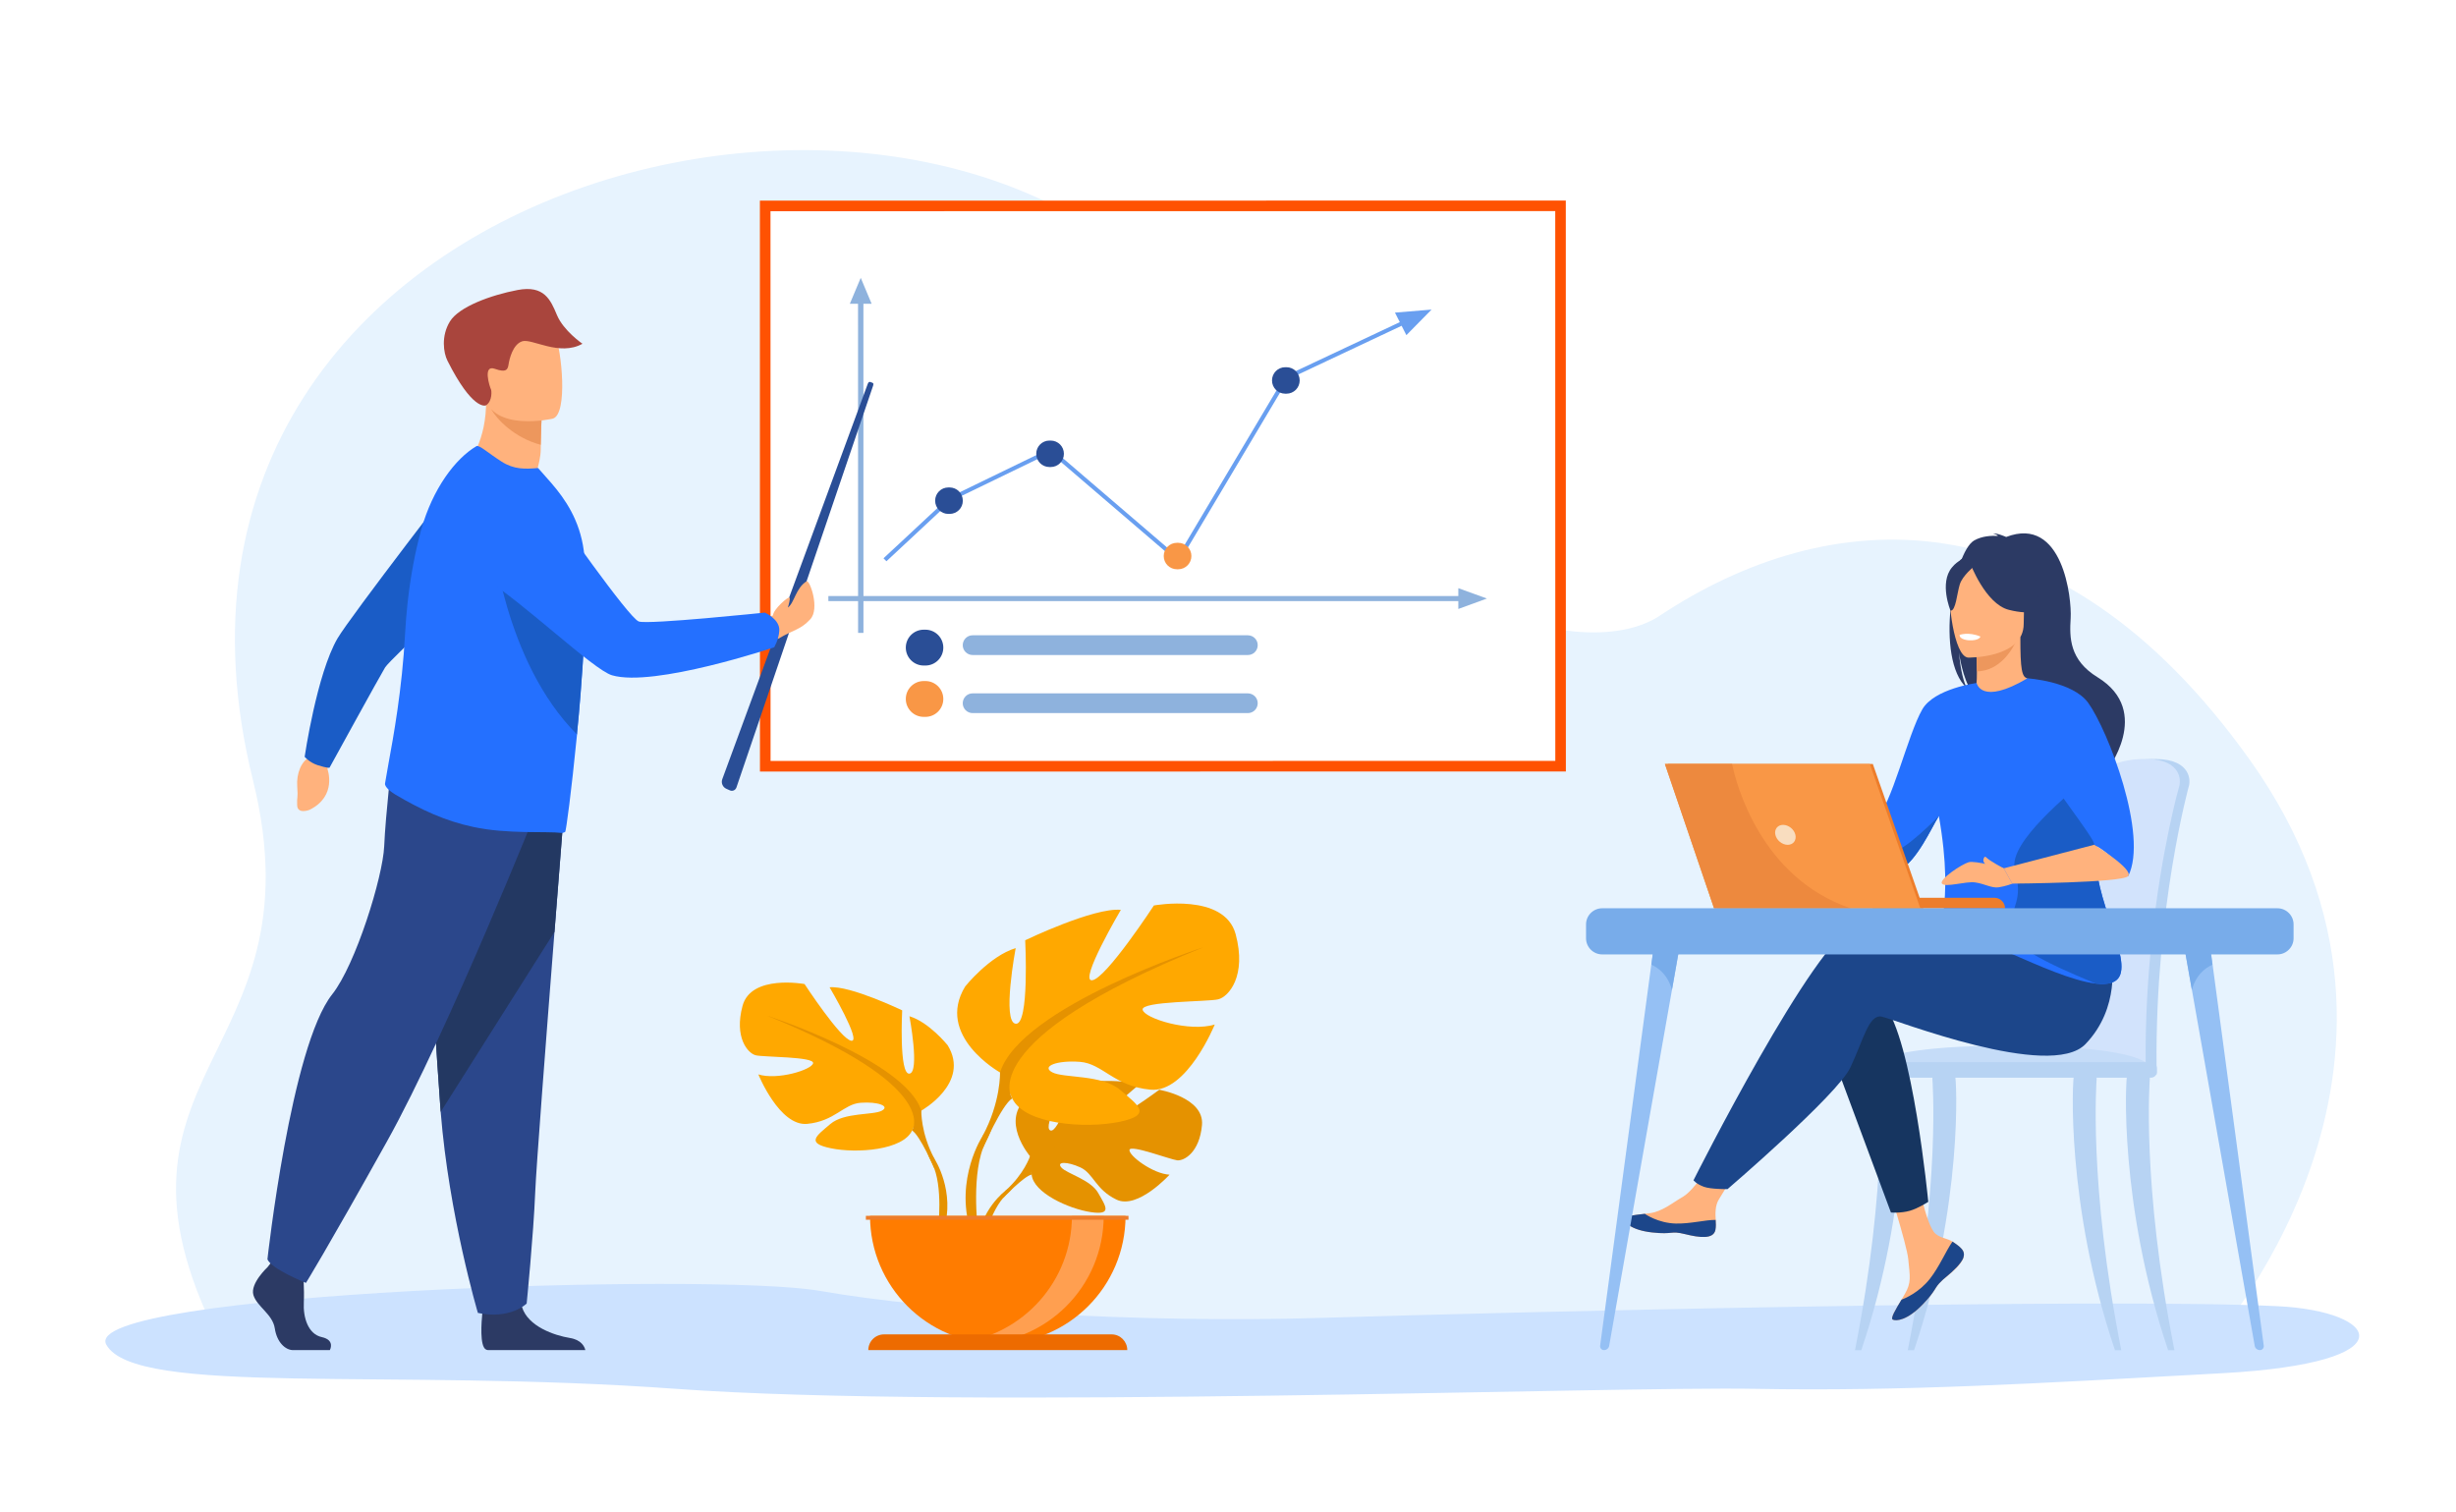 <?xml version="1.0" encoding="UTF-8"?> <svg xmlns="http://www.w3.org/2000/svg" xmlns:xlink="http://www.w3.org/1999/xlink" version="1.1" id="Layer_1" x="0px" y="0px" viewBox="0 0 3248 2000" style="enable-background:new 0 0 3248 2000;" xml:space="preserve"><rect x="0" y="0" width="3248" height="2000" fill="#808080" stroke="none"/> <style type="text/css"> .st0{fill:#FFFFFF;} .st1{fill:#E7F3FE;} .st2{fill:#CCE2FF;} .st3{fill:#E59200;} .st4{fill:#FFA800;} .st5{fill:#FF7C00;} .st6{fill:#FF9F50;} .st7{fill:#ED6B00;} .st8{fill:#ED7D2B;} .st9{fill:#FF5202;} .st10{fill:#8EB2DD;} .st11{fill:#2A4E96;} .st12{fill:#F99746;} .st13{fill:#699FF0;} .st14{fill:#FFB27D;} .st15{fill:#ED975D;} .st16{fill:#A9453D;} .st17{fill:#2C3A64;} .st18{fill:#2B478B;} .st19{fill:#233862;} .st20{fill:#1A5CC6;} .st21{fill:#2470FF;} .st22{fill:#B7D3F3;} .st23{fill:#D2E3FC;} .st24{fill:#C5DCF8;} .st25{fill:#1C468A;} .st26{fill:#163560;} .st27{fill:#F9DDBF;} .st28{fill:#ED893E;} .st29{fill:#95C0F4;} .st30{fill:#78ACEA;} </style> <g> <rect x="0" y="0" transform="matrix(-1 -1.224647e-16 1.224647e-16 -1 3248 2000)" class="st0" width="3248" height="2000"></rect> <g> <g> <path class="st1" d="M2915.6,1787c0,0,350.1-375.9,59.2-782.9C2716.7,643,2415.8,667.7,2195,814.2 c-94,62.4-365.2,7.7-595.9-359.7C1284.4-46.6,131.3,210.1,334.5,1031.6c92.5,374-235,383.3-36.7,756.2L2915.6,1787z"></path> </g> <path class="st2" d="M3012.2,1727.3c-232.3-11.4-1022.5,7.9-1262.9,15.4c-240.3,7.5-519.3-9.9-664.2-35.5 c-144.9-25.6-982.6,2.2-944.5,71c38,68.8,373.2,30.8,753.3,58.4c380.1,27.6,1235-3.5,1427.8,0c192.8,3.5,369.7-6.9,618.2-20.7 C3188.4,1802,3146.8,1733.9,3012.2,1727.3z"></path> <g> <g> <path class="st3" d="M1362.2,1529c0,0-41.1-48-2.5-78.5c0,0,28.2-17.1,51.2-15.7c0,0-32.6,54.6-22,60 c10.5,5.4,31.9-63.5,31.9-63.5s64.2-6.2,84.8,3.7c0,0-54.8,44.9-43.3,47.5c11.5,2.7,70.8-41.4,70.8-41.4s59.7,10.2,56.5,46.6 c-3.2,36.4-23.8,47.7-32.8,46.7c-9-1-61.9-21.2-63.1-13.8c-1.2,7.4,30.7,31.6,53,32.8c0,0-42.1,46.4-70.1,33 c-28-13.4-30.4-34.6-47.8-42.6c-17.4-8-32.3-7.9-25.1,0.2c7.2,8.1,38.8,16,48.7,33.7c10,17.6,18.9,29.5-10,25.2 c-28.9-4.4-76-25.5-78.1-49.8C1362.2,1529,1362.2,1529,1362.2,1529z"></path> <g> <path class="st3" d="M1560.2,1488.9c0,0-162.2-6.3-198,40.1c0,0-7.9,23.7-32.3,45.3l-3.8,10.4c0,0,28.1-29.6,38.2-31.4 C1364.3,1553.3,1348.5,1495.8,1560.2,1488.9z"></path> <path class="st3" d="M1329.9,1574.4c0,0-34.8,25.7-37.2,71.7l6.3,0.6c0,0,11.1-47.6,31.2-66.2 C1350.3,1561.9,1329.9,1574.4,1329.9,1574.4z"></path> </g> </g> <g> <path class="st4" d="M1218.4,1468.7c0,0,65.4-36.6,34.9-86.4c0,0-24.4-30.5-50.6-38.4c0,0,14,74.2,0,75.9 c-14,1.7-9.6-83.7-9.6-83.7s-68.9-33.1-96-30.5c0,0,42.7,72.4,28.8,70.7c-14-1.7-61.9-75-61.9-75s-70.7-13.1-82,28.8 c-11.3,41.9,7,62.8,17.4,65.4c10.5,2.6,77.6,1.7,75.9,10.5c-1.7,8.7-47.1,22.7-72.4,14.8c0,0,27.9,68.9,64.6,65.4 c36.6-3.5,48-26.2,70.7-27.9c22.7-1.7,39.3,4.4,27.9,10.5c-11.3,6.1-49.7,2-68,17.6c-18.3,15.6-33.1,25.2,0.9,32.1 c34,7,95.1,2.6,107.3-23.6C1218.4,1468.7,1218.4,1468.7,1218.4,1468.7z"></path> <g> <path class="st3" d="M1014.3,1343.1c0,0,183.2,59.3,204.1,125.6c0,0-0.9,29.7,17.4,63.7v13.1c0,0-19.2-44.5-29.7-50.6 C1206.2,1494.9,1247.2,1437.3,1014.3,1343.1z"></path> <path class="st3" d="M1235.8,1532.4c0,0,28.3,42.9,12.1,95.1l-7.3-2c0,0,7.1-57.5-7.7-86.5 C1218.2,1510.2,1235.8,1532.4,1235.8,1532.4z"></path> </g> </g> <g> <path class="st4" d="M1322.5,1418.2c0,0-86.2-48.3-46-113.8c0,0,32.2-40.2,66.7-50.6c0,0-18.4,97.7,0,100 c18.4,2.3,12.6-110.4,12.6-110.4s90.8-43.7,126.5-40.2c0,0-56.3,95.4-37.9,93.1c18.4-2.3,81.6-98.9,81.6-98.9 s93.1-17.2,108.1,37.9c14.9,55.2-9.2,82.8-23,86.2c-13.8,3.4-102.3,2.3-100,13.8c2.3,11.5,62.1,29.9,95.4,19.5 c0,0-36.8,90.8-85.1,86.2c-48.3-4.6-63.2-34.5-93.1-36.8c-29.9-2.3-51.7,5.7-36.8,13.8c14.9,8,65.5,2.6,89.7,23.2 c24.1,20.5,43.7,33.2-1.1,42.4c-44.8,9.2-125.3,3.4-141.4-31S1322.5,1418.2,1322.5,1418.2z"></path> <g> <path class="st3" d="M1591.6,1252.6c0,0-241.5,78.2-269.1,165.6c0,0,1.2,39.1-23,83.9v17.2c0,0,25.3-58.6,39.1-66.7 C1338.6,1452.7,1284.5,1376.8,1591.6,1252.6z"></path> <path class="st3" d="M1299.5,1502.1c0,0-37.2,56.6-16,125.4l9.6-2.6c0,0-9.3-75.8,10.2-114 C1322.7,1472.8,1299.5,1502.1,1299.5,1502.1z"></path> </g> </g> <path class="st5" d="M1319.6,1776.8c93.3,0,168.9-75.6,168.9-168.9h-337.9C1150.6,1701.1,1226.3,1776.8,1319.6,1776.8z"></path> <path class="st6" d="M1269.7,1775.5c6.9,0.9,13.9,1.3,21,1.3c93.3,0,168.9-75.6,168.9-168.9h-42 C1417.6,1694,1353.1,1765.1,1269.7,1775.5z"></path> <path class="st7" d="M1490.8,1785.4h-342.5l0,0c0-11.5,9.3-20.8,20.8-20.8H1470C1481.5,1764.5,1490.8,1773.9,1490.8,1785.4 L1490.8,1785.4z"></path> <rect x="1145.1" y="1607.8" class="st8" width="347.3" height="5.2"></rect> </g> <g> <rect x="1160.4" y="109.9" transform="matrix(1.214504e-04 1 -1 1.214504e-04 2180.49 -895.208)" class="st9" width="755" height="1065.8"></rect> <rect x="1019" y="279.3" transform="matrix(-1 1.214134e-04 -1.214134e-04 -1 3075.885 1285.361)" class="st0" width="1037.8" height="727"></rect> <g> <path class="st10" d="M1650.3,866.2l-364,0c-7.2,0-13.1-5.8-13.1-13l0,0c0-7.2,5.8-13.1,13-13.1l364,0c7.2,0,13.1,5.8,13.1,13 l0,0C1663.3,860.4,1657.5,866.2,1650.3,866.2z"></path> <path class="st10" d="M1650.3,943l-364,0c-7.2,0-13.1-5.8-13.1-13l0,0c0-7.2,5.8-13.1,13-13.1l364,0c7.2,0,13.1,5.8,13.1,13l0,0 C1663.3,937.1,1657.5,943,1650.3,943z"></path> <rect x="1095.5" y="788.2" class="st10" width="842.5" height="6.7"></rect> <polygon class="st10" points="1928.6,805.3 1928.6,777.8 1966.4,791.5 "></polygon> <rect x="914.3" y="609.4" transform="matrix(-1.212212e-04 -1 1 -1.212212e-04 525.509 1751.275)" class="st10" width="447.9" height="7.1"></rect> <polygon class="st10" points="1123.9,401.7 1152.7,401.7 1138.3,367.4 "></polygon> <path class="st11" d="M1223.8,880.1l-2.2,0c-13.1,0-23.7-10.6-23.7-23.7l0,0c0-13.1,10.6-23.7,23.7-23.7l2.2,0 c13.1,0,23.7,10.6,23.7,23.7l0,0C1247.5,869.5,1236.9,880.1,1223.8,880.1z"></path> <path class="st12" d="M1223.8,948l-2.2,0c-13.1,0-23.7-10.6-23.7-23.7v0c0-13.1,10.6-23.7,23.7-23.7l2.2,0 c13.1,0,23.7,10.6,23.7,23.7v0C1247.5,937.4,1236.9,948,1223.8,948z"></path> <polygon class="st13" points="1893.2,409.4 1844.8,413.4 1851.2,426 1699.3,497.5 1557.4,736 1389.9,592.4 1254.9,657.9 1254.5,658.1 1168.4,738.3 1172.3,742.2 1257.8,662.5 1389,598.9 1558.8,744.4 1703.3,501.6 1853.6,430.8 1859.9,443.2 "></polygon> <path class="st11" d="M1255.8,679.6l-1.6,0c-9.7,0-17.5-7.8-17.5-17.5l0,0c0-9.7,7.8-17.5,17.5-17.5l1.6,0 c9.7,0,17.5,7.8,17.5,17.5v0C1273.4,671.8,1265.5,679.6,1255.8,679.6z"></path> <path class="st11" d="M1701.3,520.6l-1.6,0c-9.7,0-17.5-7.8-17.5-17.5v0c0-9.7,7.8-17.5,17.5-17.5l1.6,0 c9.7,0,17.5,7.8,17.5,17.5l0,0C1718.8,512.8,1711,520.6,1701.3,520.6z"></path> <path class="st11" d="M1389.5,617.6l-1.6,0c-9.7,0-17.5-7.8-17.5-17.5l0,0c0-9.7,7.8-17.5,17.5-17.5l1.6,0 c9.7,0,17.5,7.8,17.5,17.5l0,0C1407,609.8,1399.2,617.6,1389.5,617.6z"></path> <path class="st12" d="M1558.1,752.8l-1.6,0c-9.7,0-17.5-7.8-17.5-17.5v0c0-9.7,7.8-17.5,17.5-17.5l1.6,0 c9.7,0,17.5,7.8,17.5,17.5l0,0C1575.6,744.9,1567.8,752.8,1558.1,752.8z"></path> </g> </g> <g> <path class="st14" d="M618.8,612.2c0,0,37.7,44.8,85.8,26c0,0,10.3-25,10.5-43.4c0-2.3,0-4.5,0.1-6.6c0.3-20.8,1-32.4,1-32.4 s0,0,0,0c-2.2-0.9-73.5-30.2-73.4-27.7C643.9,584.2,618.8,612.2,618.8,612.2z"></path> <path class="st15" d="M649.8,541.4c6.9,12.7,30.5,37.7,65.3,46.8c0.3-20.8,1-32.4,1-32.4s0,0,0,0 C714.1,555.3,647.8,537.7,649.8,541.4z"></path> <path class="st14" d="M731.1,553.6c0,0-80.2,18.8-91.1-31.3c-11-50.1-28.7-81.4,22-95.6c50.7-14.1,64.9,2.8,72.6,18.6 C742.3,461.3,751.6,547.5,731.1,553.6z"></path> <path class="st16" d="M642.7,536c-1.1,0.7-18.3,6-51-59.1c-5.1-10.2-8.6-32.3,3.3-51.8c12-19.5,54.3-34.9,89.5-41.6 c35.2-6.7,43.7,13.1,52,33c8.7,20.9,33.8,38.1,33.8,38.1c-30.4,17-66.9-7.3-79.6-3.3c-12.7,4-17.1,24-18.1,30.4 c-1,6.4-2.4,11.7-18.3,6c-15.9-5.7-7.2,22.6-4.7,28C649.7,515.8,651.8,530.2,642.7,536z"></path> <g> <path class="st17" d="M436.2,1785.4h-48.5c-10.2,0-21.5-10.2-24.3-28.8c-2.8-18.7-23.7-28.8-28.3-44.1 c-4.5-15.3,18.7-36.8,18.7-36.8l3.9-5l4-5.2l38.4,9c0,0,0.9,9.2,1.5,20.8c0.4,8.4,0.6,18.2,0.2,26.7 c-1.1,20.4,5.7,42.3,23.8,46.2C443.7,1772.2,436.2,1785.4,436.2,1785.4z"></path> <path class="st17" d="M774.1,1785.4H645.4c-1.2-0.2-2.2-0.5-2.7-0.8c-8.6-4.3-5.9-37.2-4.9-47.3c0.2-1.9,0.3-3,0.3-3 s45.2-36.2,51.5-8.5c0.2,0.9,0.4,1.7,0.7,2.5v0c7.9,25.9,43,37.7,63.2,41C769,1771.8,773.1,1780.9,774.1,1785.4z"></path> <path class="st18" d="M748.2,1043.5c0,0-6.9,85.7-14.9,188.8c-11,140-24.2,311.9-25.5,344.5c-2.3,56.6-11.3,147-11.3,147 s-21.5,21.5-64.5,12.4c0,0-38.3-129.1-49.2-265.8c-0.2-2.2-0.3-4.5-0.5-6.8c-10.2-139.1-26-432-26-432L748.2,1043.5z"></path> <path class="st19" d="M748.2,1043.5c0,0-6.9,85.7-14.9,188.8l-150.5,238.1c-0.2-2.2-0.3-4.5-0.5-6.8c-10.2-139.1-26-432-26-432 L748.2,1043.5z"></path> <path class="st18" d="M716.8,1053.6c0,0-123.8,310.4-205.3,456.3c-81.4,145.9-106.9,186.6-106.9,186.6s-46.7-18.7-50.9-31.4 c0,0,31.1-281.7,85.7-350.3c30.8-38.8,67-155.2,68.7-195.9c1.7-40.7,11-121.3,11-121.3L716.8,1053.6z"></path> </g> <g> <path class="st14" d="M434.4,997.2l-1.3,20c0,0,13.2,35.5-23.7,53.7c0,0-15.8,6.4-16.4-5.9c-0.6-12.3,1.4-7.7,0.1-25 c-1.3-17.3,5.5-33.7,17-39.2l9.4-10.8L434.4,997.2z"></path> <path class="st20" d="M419.9,1011.8c13.7,4.4,15.9,3.4,15.9,3.4s66.7-121.5,73.5-132.6C516.1,871.5,651,746.4,651,746.4 l-34.7-129.3c0,0-153.4,198.7-170,227.2c-27.4,47.1-43.4,156.5-43.4,156.5S409.2,1008.3,419.9,1011.8z"></path> </g> <path class="st21" d="M523.1,1050.9c33.9,20,65.9,34.9,103.1,42.7c44,9.6,97.8,5.5,115.9,7.8c1.9,0.2,3.7-0.3,5.3-1.3 c1.3-0.8,8.4-55.2,15.2-123.9c0.2-1.6,0.4-3.3,0.5-4.9c0.1-1.1,0.2-2.2,0.2-3.3l0.1-1c0.7-7.1,1.5-14.4,2.1-21.8 c1.7-18.3,3.1-37.2,4.4-56c0.1-1.8,0.3-3.6,0.4-5.4c2.1-30.3,3.6-60.2,4.1-86.7c0-0.6,0-1.3,0-1.9c0.4-22.2,0-42.1-1.4-57.9 c-0.3-3.3-0.6-6.5-1-9.4c-5.3-39.8-24.5-67.9-42.7-88.9l-17.7-20.1c-17,1.5-31.7,2.1-48.3-8.5c-18-11.5-29.6-22.4-33.2-20.4 c-27.8,16.3-58,56.3-73.1,110.7c-8.1,29.3-14.2,62.2-18,96.9c-1.4,13.3-2.6,26.9-3.3,40.6c-3.9,73.6-15.5,136.5-22.2,173.1 c-1.9,10.5-3.4,18.9-4.3,24.7C508.4,1041.2,518.6,1048.2,523.1,1050.9z"></path> <path class="st20" d="M651,706.8c0,0,15.1,167.4,112,264.4c0.1-1.1,0.2-2.2,0.2-3.3l0.1-1c0.7-7.1,1.5-14.4,2.1-21.8 c1.7-18.3,3.1-37.2,4.4-56c0.1-1.8,0.3-3.6,0.4-5.4c2.1-30.3,3.6-60.2,4.1-86.7c0-0.6,0-1.3,0-1.9c-0.2-15.9-0.7-30.3-1.4-43 C741.9,727.4,701.6,710.1,651,706.8z"></path> <g> <path class="st11" d="M973.9,1041.4l180.2-529.7c0.8-2.4,1.9-4.7-0.5-5.6l-2.2-0.8c-2.5-0.9-3.2,0.7-4.1,3.1l-192.1,522 c-1.8,5,0.5,10.5,5.4,12.7l4.5,2C968.6,1046.8,972.6,1045,973.9,1041.4z"></path> </g> <path class="st14" d="M1022.3,813.8c0.1-7.8,20.5-25.7,21.9-23.5c1,1.6-1.1,9.7-2.3,13.1c8.5-5.7,10.4-25.8,24.8-34.7 c4-2.5,18.1,36.4,4.7,50.4c-13.4,14.1-19.9,12.5-42.2,25.6l-16.2,1.1l-8-25.2C1005,820.6,1013.6,817.5,1022.3,813.8z"></path> <path class="st21" d="M1030.6,834.2c1.1-15.3-19.1-24.1-19.1-24.1s-153.4,16-166.6,11.8c-13.2-4.2-111.8-145.7-111.8-145.7 s-43.3-48.8-78.7-38c-30.8,9.4-42.8,33.4-46.9,56.2c-4.9,27.3,7.7,54.7,31.3,69.2c53,32.5,145.7,122.1,170.6,129.4 c55.6,16.3,214.4-37,214.4-37S1029.8,846.2,1030.6,834.2z"></path> </g> <g> <g> <g> <path class="st22" d="M2741.8,1306.9c2.8-68.5,8.8-128.2,16-169.7c11.5-66.3,21.8-104.4,21.9-104.8 c1.5-5.8,23.3-29.4,71.8-28.7c48.5,0.7,43.9,31.7,43.9,31.7l0,0c0,1-0.1,2-0.3,2.7c-0.5,1.6-45,163-43.1,371.4 c0,2.9,0.4,8,0.1,11.4c0,0-112.4,2.9-112.4,0C2735.8,1402.6,2737.8,1352.2,2741.8,1306.9z"></path> <path class="st23" d="M2727.7,1408.5c0,2.9,1.6,5.2,3.4,5.2h0c1.9,0,3.4-2.4,3.4-5.2h96.3c0,2.9,1.6,5.2,3.4,5.2h0 c1.9,0,3.4-2.4,3.4-5.4c-0.6-59.7,2.8-115.4,8-164.5c12.8-122.6,36.5-204.6,36.8-205.7c0.2-0.7,0.3-1.7,0.3-2.8 c0,0,4.6-30.9-43.9-31.7c-48.5-0.7-70.3,22.9-71.8,28.7c-0.1,0.3-5.9,21.9-13.7,60.7c-2.6,12.9-5.3,27.6-8.2,44.1 c-7.2,41.6-13.2,101.2-16,169.7C2725.2,1352.2,2723.8,1390.3,2727.7,1408.5z"></path> <path class="st24" d="M2844.9,1413.7h-377.6c0,0,8.8-35.6,227.5-30.3C2849.5,1387.2,2844.9,1413.7,2844.9,1413.7z"></path> <g> <path class="st22" d="M2875.6,1785.4c-43.8-221.6-32.5-357.6-32.5-359.3c0.1-3.4-6.2-6.5-9.6-6.6c-3.4-0.1-18.5-1-20.3,1.9 c-2.3,3.8-11.1,171.4,54.1,364.1H2875.6z"></path> </g> <g> <path class="st22" d="M2523,1785.4c43.8-221.6,32.5-357.6,32.5-359.3c-0.1-3.4,6.2-6.5,9.6-6.6c3.4-0.1,18.5-1,20.3,1.9 c2.3,3.8,11.1,171.4-54.1,364.1H2523z"></path> </g> <g> <path class="st22" d="M2453.2,1785.4c43.8-221.6,32.5-357.6,32.5-359.3c-0.1-3.4,6.2-6.5,9.6-6.6c3.4-0.1,18.5-1,20.3,1.9 c2.3,3.8,11.1,171.4-54.1,364.1H2453.2z"></path> </g> <g> <path class="st22" d="M2805.3,1785.4c-43.8-221.6-32.5-357.6-32.5-359.3c0.1-3.4-6.2-6.5-9.6-6.6c-3.4-0.1-18.5-1-20.3,1.9 c-2.3,3.8-11.1,171.4,54.1,364.1H2805.3z"></path> </g> <path class="st22" d="M2467.1,1425.1h377.6c4.3,0,7.7-3.5,7.7-7.7v-5.1c0-4.3-3.5-7.7-7.7-7.7h-377.6c-4.3,0-7.7,3.5-7.7,7.7 v5.1C2459.3,1421.6,2462.8,1425.1,2467.1,1425.1z"></path> <g> <path class="st14" d="M2480.3,1084.1l-125.5-27.2l-7.4,18c0,0,138.5,82.4,151.5,78.4 C2511.9,1149.2,2480.3,1084.1,2480.3,1084.1z"></path> <path class="st14" d="M2594.4,1651.7c3.1,3.6,3.5,7.6,2,11.9c0,0,0,0,0,0.1c-2.9,8-12.4,16.8-23.4,25.7 c-1.4,1.1-2.7,2.2-3.8,3.1c-0.3,0.3-0.6,0.5-0.8,0.8c-0.2,0.2-0.4,0.4-0.6,0.6c-10.3,9.5-6.4,11.7-24.9,30.9 c-21.1,21.9-35.6,22.3-39.7,20.3c-3.5-1.7,3.6-13.3,11.5-26.4c0.4-0.6,0.8-1.3,1.1-1.9c1-1.7,2.1-3.5,3.1-5.3 c9.2-15.7,6.9-23.1,4.7-46.6c-1.8-19-29.6-106.4-29.6-106.4l40.4-7c0,0,12.2,69.5,25.6,80.3c7.2,5.7,15.2,5.8,22.1,10 c0.5,0.3,1,0.6,1.4,0.9C2587.3,1645.4,2591.3,1648.1,2594.4,1651.7z"></path> <path class="st25" d="M2594.4,1651.7c3.1,3.6,3.5,7.6,2,11.9c0,0,0,0,0,0.1c-3.5,7.9-12.8,16.8-23.5,25.6 c-1.4,1.2-2.6,2.2-3.7,3.2c-0.3,0.3-0.6,0.5-0.8,0.8c-0.2,0.2-0.4,0.4-0.6,0.6c-10.3,9.5-6.4,11.7-24.9,30.9 c-21.1,21.9-35.6,22.3-39.7,20.3c-3.5-1.7,3.6-13.3,11.5-26.4c4.1-1.5,23.2-9.3,37.6-27.7c12.7-16.2,21.2-37,29.8-49.1 c0.5,0.3,1,0.6,1.4,0.9C2587.3,1645.4,2591.3,1648.1,2594.4,1651.7z"></path> <path class="st14" d="M2268.5,1626.5c-2.5,12.5-20.3,10.4-40.1,5.5c-19.9-4.9-15.1,0.9-43.4-2.2 c-28.3-3.1-36.8-13.7-37.7-17.9c-0.8-3.7,13.2-5,28.2-6.8c1.9-0.2,3.8-0.4,5.7-0.7c16.9-2.1,29.3-13,44.7-22 c14.6-8.5,36.3-43.1,36.3-43.1l38.8,3.1c0,0-20.4,30.9-28.2,44.3c-4.6,7.9-4.4,18.4-3.8,26.4 C2269.1,1617.6,2269.4,1622.1,2268.5,1626.5z"></path> <path class="st25" d="M2228.4,1632c-19.9-4.9-15.1,0.9-43.4-2.2c-28.3-3.1-36.8-13.7-37.7-17.9c-0.8-3.7,13.2-5,28.2-6.8 l0.1,0.3c0,0,17,12,40.5,12.6c19.2,0.5,39.5-5,52.8-4.8c0.3,4.4,0.6,8.9-0.3,13.3C2266,1638.9,2248.2,1636.9,2228.4,1632z"></path> <path class="st14" d="M2354.8,1056.9c0,0-9.2-22.6-19.4-23.6c-10.2-0.9-42.5-6-44.8-1.4c-2.3,4.6,0,21.3,6.9,27.3 c6.9,6,49.9,15.7,49.9,15.7L2354.8,1056.9z"></path> <path class="st26" d="M2417.1,1378.5l83.6,224.9c0,0,12.8,1.2,25.1-2.3c11.3-3.3,24.3-11.8,24.3-11.8s-20.7-216-58.7-260.9 C2453.4,1283.5,2417.1,1378.5,2417.1,1378.5z"></path> <path class="st25" d="M2747.7,1287.5c0,0-240.2-81.2-293.7-63.9c-53.6,17.3-214.4,337.2-214.4,337.2s3.6,4.8,13.5,8.5 c9.2,3.5,31.5,3.2,31.5,3.2s145.1-124.4,162.4-160.7c17.3-36.3,24.2-70.8,41.5-67.4c17.3,3.5,222.9,84.7,269.5,36.3 c46.6-48.4,34.4-111.2,34.4-111.2L2747.7,1287.5z"></path> <path class="st17" d="M2600.9,909.7c-3.8-7.9-8.1-22-10.2-47.1c0.3,2.5,4.6,34.1,16.8,52c49.9,32.8,145.7,142.3,143.8,163 c0,0,33.7-57.2,34.3-57.5c0,0,62.2-79.1-11.5-124.4c-37.5-23-37.3-52.6-35.7-78.3c1.6-25.7-10.2-136.2-85.3-107.3 c0,0-12-5.4-17.4-4.6c0,0,4.4,0.8,6.6,3.2c-8.7-0.5-21.1,0.1-31.5,6C2583.3,730.5,2558.7,870.8,2600.9,909.7z"></path> <path class="st14" d="M2610.5,916.3c-0.3,0.1,24.1,12.8,42.4,7.8c17.2-4.7,28.5-27.1,28.3-27.1c-7.3-1.5-9.4-11.5-9.3-54.6 l-3.3,0.7l-55.5,11c0,0,1.3,17.5,1.3,33.9C2614.5,901.7,2613.6,914.8,2610.5,916.3z"></path> <path class="st15" d="M2613.1,854c0,0,1.3,17.5,1.3,33.9c31.1-0.9,47.5-29.2,54.2-44.9L2613.1,854z"></path> <path class="st17" d="M2674.4,837c0,0,16.3-25.7,20.2-47.7c2.8-15.7-5.2-73.9-63.7-65.5c0,0-17,1.7-32.9,12.5 c-12.7,8.6-31,27.1-10.5,77.9l5.3,17.2L2674.4,837z"></path> <path class="st14" d="M2602.8,869.6c0,0,73.5,1.2,73.5-44.6c0.1-45.8,9.6-76.4-37.3-79.1c-46.9-2.7-56,14.7-59.8,30 C2575.5,791.2,2583.7,868.1,2602.8,869.6z"></path> <path class="st17" d="M2605.5,744.8c0,0,20.1,53.7,51,61.6c30.9,7.9,44.3-0.3,44.3-0.3s-11.3-27.6-16.2-60.5 C2684.5,745.6,2620.7,719.2,2605.5,744.8z"></path> <path class="st17" d="M2610.5,749.1c0,0-15,12-18.7,23.6c-3.7,11.7-5.3,35.6-12.3,34.8c0,0-15.2-36.5,1.9-57.1 C2599.4,728.6,2610.5,749.1,2610.5,749.1z"></path> <path class="st21" d="M2774.1,1114c7.2-30.4-17.4-89.4-43.1-138.2c-23.3-44.2-47.6-80.1-49.8-78.8 c-61.6,36.5-67.1,6.2-67.1,6.2l0,0c0,0-55.9,7.4-71.8,34.7c-19.6,33.8-40.9,128.4-62,146.2c3.2,9.9,1.8,15.2-1.6,27.5 c-0.7,2.6-1.5,5.1-2.4,7.5c-3.2,8.6-7.2,15.6-10.6,21.7c10.7,6.5,31.4,18.9,46.7,10c23.2-13.6,41.4-55,51.6-71.5 c0-0.1,0.1-0.1,0.1-0.2c22.2,125.6-8,154.2,7.3,167.4c16.1,14,39.2-6.7,89.8,15.3c33.2,14.4,79.4,35.3,110.4,38.9 c16.3,1.9,28.4-0.9,32.4-11.9C2815.6,1256.8,2760.3,1171.9,2774.1,1114z"></path> <path class="st0" d="M2619.1,841.8c0,0-1.4,5.8-15.8,4.9c0,0-12.1-0.8-11.8-7.1C2591.5,839.6,2603.3,835.1,2619.1,841.8z"></path> <path class="st20" d="M2804,1288.8c-4,11-16.1,13.8-32.4,11.9c-21.5-9.4-114.4-45.3-113.3-69.7c1.5-36.1,17.9-37.2,6.3-81.8 c-9.2-35.8,76.5-102.3,90.2-116.7c25.7,48.8,26.4,51.1,19.2,81.5C2760.3,1171.9,2815.6,1256.8,2804,1288.8z"></path> <path class="st21" d="M2814.5,1158.6c-16.5-23.1-33.6-35.4-44.9-41.5c2.6-6.7-69.3-94.8-69.3-108.4 c0-13.8-19.2-111.7-19.2-111.7s59.9,3.7,80.6,32.6C2787.7,965.7,2841.6,1104.9,2814.5,1158.6z"></path> <path class="st14" d="M2769.6,1117.1l-119.7,31.2l11.2,20.2c0,0,145.6-1,153.3-9.9C2822.3,1149.7,2769.6,1117.1,2769.6,1117.1 z"></path> <path class="st20" d="M2564,1079.2c-10.2,16.5-28.3,57.9-51.6,71.5c-15.2,8.9-35.9-3.5-46.7-10c3.4-6.1,7.4-13.1,10.6-21.7 c8.6,2,19,4.5,25.7,6.5C2515.1,1129.5,2564,1079.2,2564,1079.2z"></path> <path class="st14" d="M2650,1148.3c0,0-37.6-10.6-46.5-8.1c-9,2.5-39.6,22.8-35.3,28.3c4.3,5.5,31.3-3.3,43.8-1.6 c12.4,1.7,22,7.8,31,6.5c9-1.3,18.3-4.8,18.3-4.8L2650,1148.3z"></path> <path class="st14" d="M2650,1148.3c0,0-18.4-9.4-23.6-14.8c-0.7-0.7-1.8-0.5-2.3,0.3c-1.4,2.2-2.7,6.5,3.7,10.7 C2637.1,1150.6,2650,1148.3,2650,1148.3z"></path> </g> </g> <g> <path class="st8" d="M2476.3,1201.2h175.3l0,0c0-7.7-6.3-14-14-14h-161.3V1201.2z"></path> <polygon class="st8" points="2476.8,1010.3 2205.8,1010.3 2270.8,1201.2 2543.6,1201.2 "></polygon> <polygon class="st12" points="2201.8,1010.3 2266.8,1201.2 2539.6,1201.2 2472.8,1010.3 "></polygon> <path class="st27" d="M2347.9,1104c1.7,7.3,9,13.2,16.3,13.2s11.8-5.9,10.2-13.2c-1.7-7.3-9-13.2-16.3-13.2 C2350.8,1090.8,2346.2,1096.7,2347.9,1104z"></path> <path class="st28" d="M2201.8,1010.3l65,190.9h180.7c-119.7-40.8-151.5-165.4-156.9-190.9H2201.8z"></path> </g> </g> <g> <g> <path class="st29" d="M2988.7,1785.4c-3.4,0-6.4-2.4-6.9-5.7l-34-193l-49-277.5l-13.7-77.6l34.9-1l6.1,45l42.5,316.6 l25.2,187.6C2994,1782.8,2991.7,1785.4,2988.7,1785.4z"></path> </g> <path class="st30" d="M2925.9,1275.7c-22.6,10-27.2,33.5-27.2,33.5l-13.7-77.6l34.9-1L2925.9,1275.7z"></path> </g> <g> <g> <path class="st29" d="M2121.2,1785.4c3.4,0,6.4-2.4,6.9-5.7l34-193l49-277.5l13.7-77.6l-34.9-1l-6.1,45l-42.5,316.6 l-25.2,187.6C2115.9,1782.8,2118.2,1785.4,2121.2,1785.4z"></path> </g> <path class="st30" d="M2183.9,1275.7c22.6,10,27.2,33.5,27.2,33.5l13.7-77.6l-34.9-1L2183.9,1275.7z"></path> </g> <path class="st30" d="M3011.9,1262.1h-893.1c-11.7,0-21.3-9.6-21.3-21.3v-18.4c0-11.7,9.6-21.3,21.3-21.3h893.1 c11.7,0,21.3,9.6,21.3,21.3v18.4C3033.2,1252.5,3023.6,1262.1,3011.9,1262.1z"></path> </g> </g> </g> </svg> 